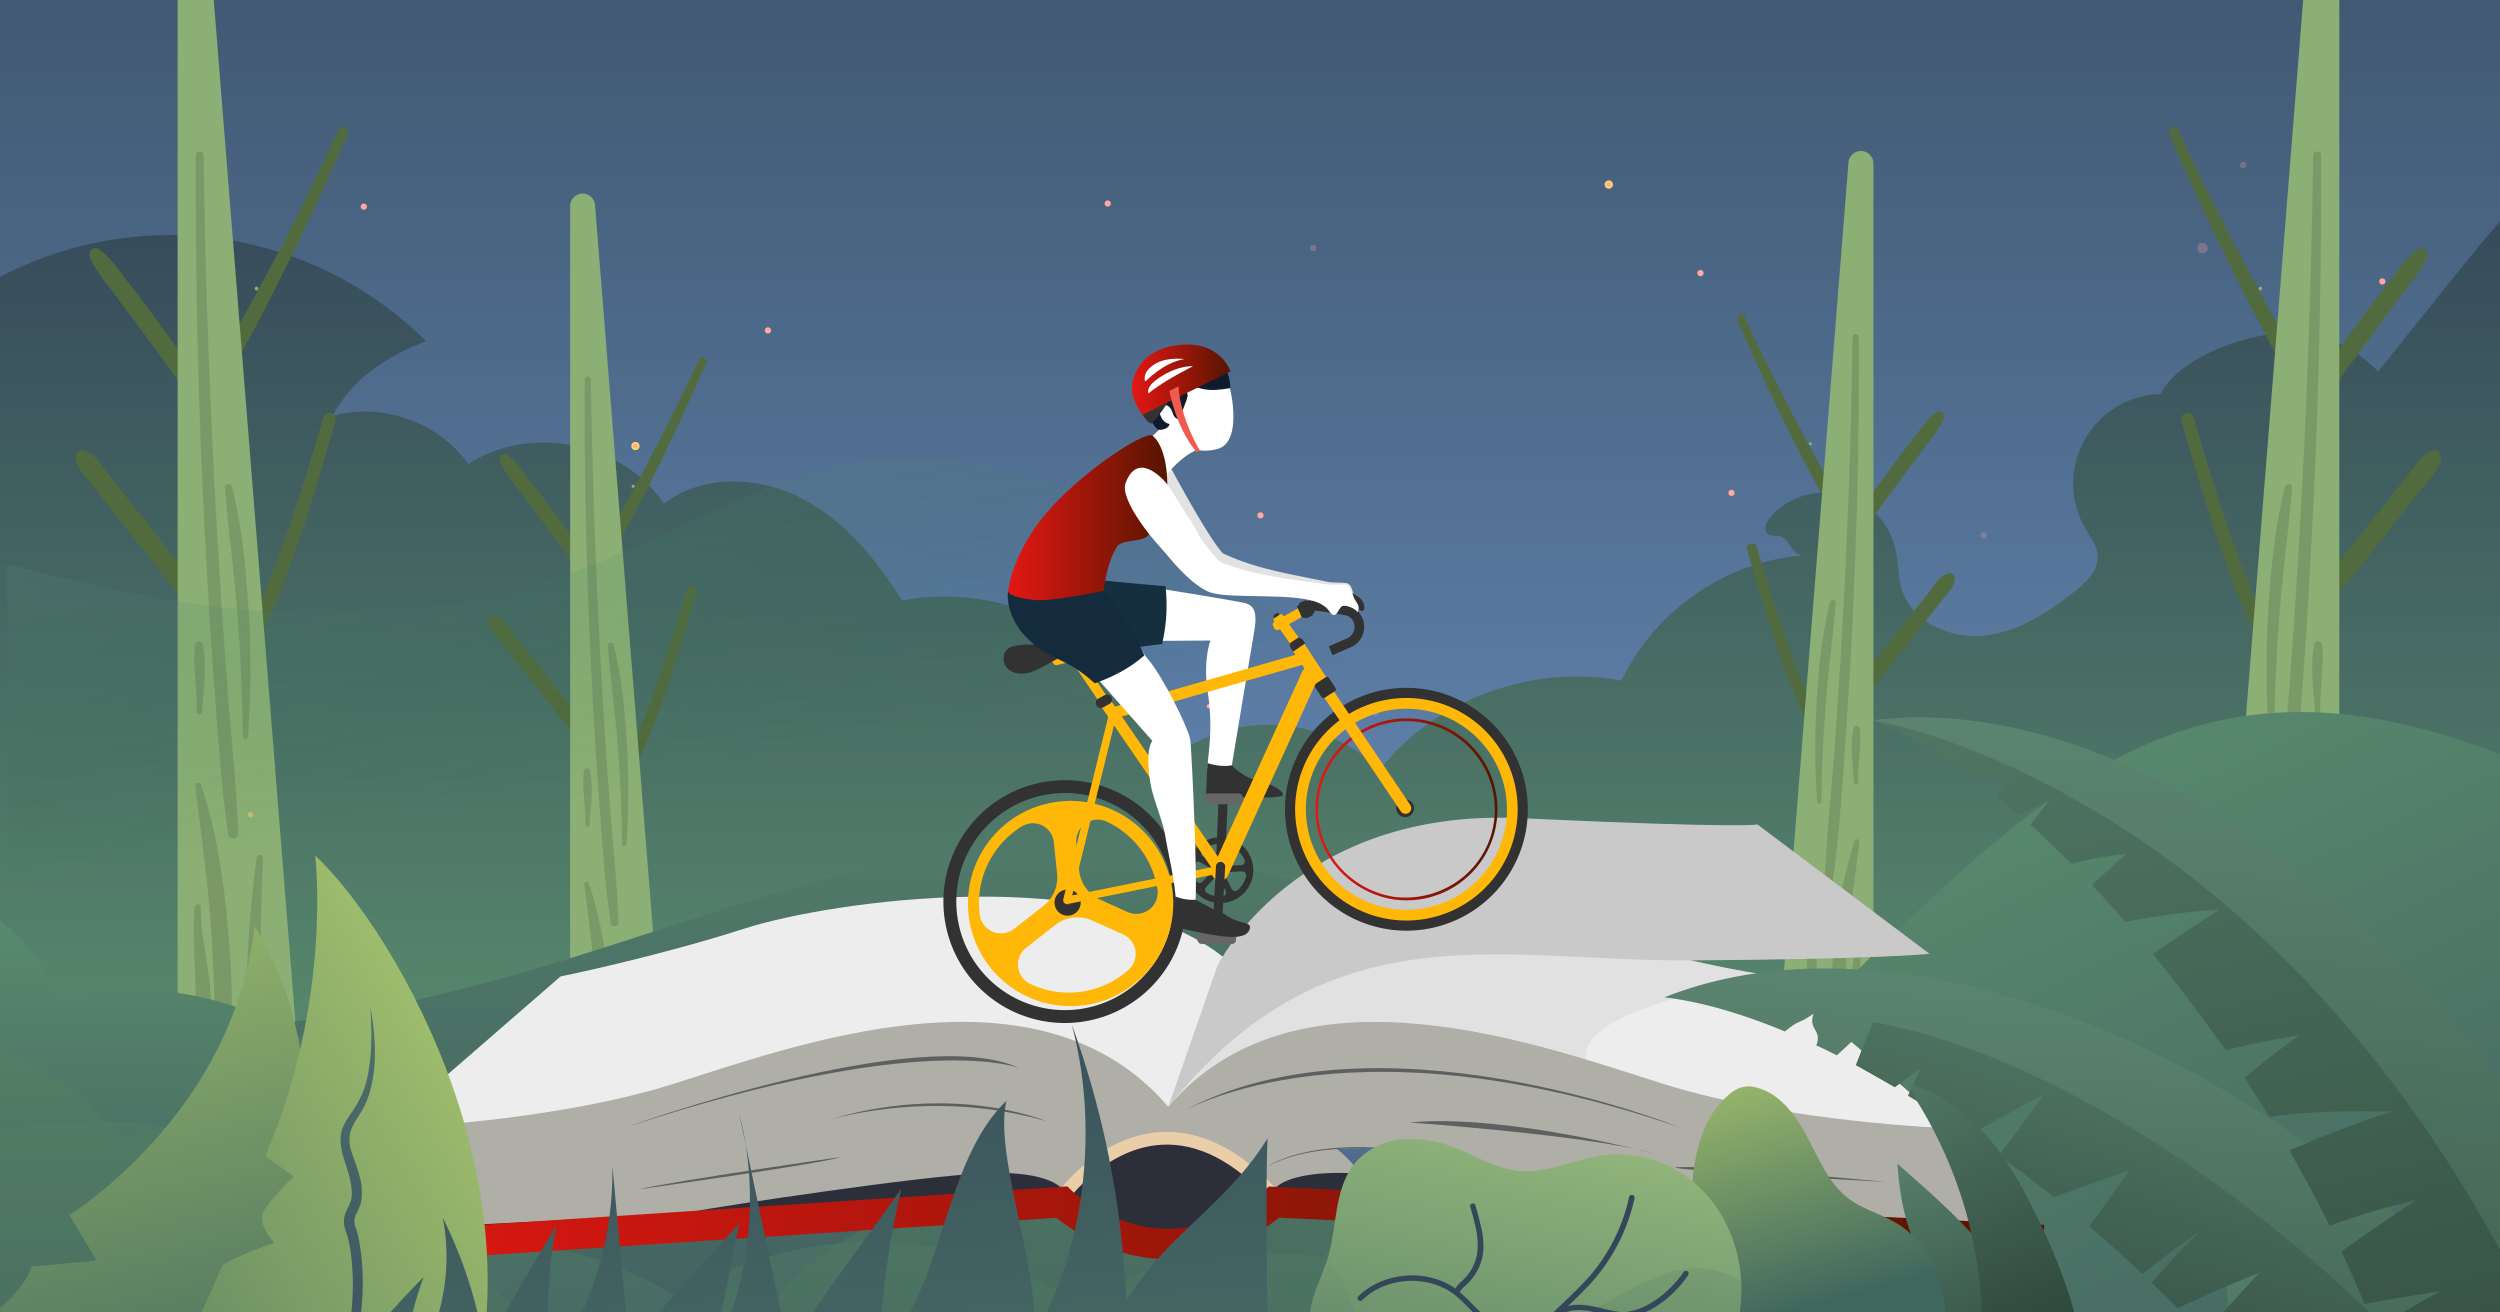 <svg id="Capa_1" data-name="Capa 1" xmlns="http://www.w3.org/2000/svg" xmlns:xlink="http://www.w3.org/1999/xlink" viewBox="0 0 1200 630"><rect x="0" y="0" width="1200" height="630" fill="#808080" stroke="none"/><defs><style>.cls-1,.cls-38{fill:none;}.cls-2{clip-path:url(#clip-path);}.cls-3{fill:url(#Degradado_sin_nombre_65);}.cls-4,.cls-5,.cls-6,.cls-8{fill:#ffa89f;}.cls-17,.cls-19,.cls-5,.cls-7{opacity:0.5;}.cls-17,.cls-19,.cls-5,.cls-6{isolation:isolate;}.cls-6{opacity:0.25;}.cls-8{stroke:#fbd56a;}.cls-38,.cls-8{stroke-miterlimit:10;}.cls-9{fill:url(#Degradado_sin_nombre_8);}.cls-10{fill:#526b3e;}.cls-11{fill:#8baf74;}.cls-12{fill:#7a9967;}.cls-13{fill:#9dc685;}.cls-14{fill:url(#Degradado_sin_nombre_8-2);}.cls-15{fill:url(#Degradado_sin_nombre_8-3);}.cls-16{fill:url(#Degradado_sin_nombre_8-4);}.cls-17{fill:url(#Degradado_sin_nombre_6);}.cls-18{fill:url(#Degradado_sin_nombre_8-5);}.cls-19{fill:#fbd56a;}.cls-20{fill:url(#Degradado_sin_nombre_9);}.cls-21{fill:url(#Degradado_sin_nombre_32);}.cls-22{fill:url(#Degradado_sin_nombre_32-2);}.cls-23{fill:#2c2e3a;}.cls-24{fill:#ededed;}.cls-25{clip-path:url(#clip-path-2);}.cls-26{fill:#8d8c8c;opacity:0.12;}.cls-27{fill:#afaea7;}.cls-28{fill:#c9c9c9;}.cls-29{fill:#5e5f5f;}.cls-30{fill:#eacda9;}.cls-31{fill:url(#Degradado_sin_nombre_56);}.cls-32{fill:url(#Degradado_sin_nombre_68);}.cls-33{fill:url(#Degradado_sin_nombre_56-2);}.cls-34{fill:#323232;}.cls-35{fill:#ffb808;}.cls-36{fill:#e2e2e2;}.cls-37{fill:#fff;}.cls-38{stroke:#602925;}.cls-39{fill:#101a2d;}.cls-40{fill:url(#Degradado_sin_nombre_56-3);}.cls-41{fill:#ef5c4f;}.cls-42{fill:#87413e;}.cls-43{fill:#666;}.cls-44{fill:#814545;}.cls-45{fill:#152f3f;}.cls-46{fill:#132b3d;}.cls-47{fill:url(#Degradado_sin_nombre_56-4);}.cls-48{fill:url(#Degradado_sin_nombre_32-3);}.cls-49{fill:url(#Degradado_sin_nombre_32-4);}.cls-50{fill:url(#Degradado_sin_nombre_32-5);}.cls-51{fill:url(#Degradado_sin_nombre_32-6);}.cls-52{fill:url(#Degradado_sin_nombre_32-7);}.cls-53{fill:url(#Degradado_sin_nombre_32-8);}.cls-54{fill:url(#Degradado_sin_nombre_46);}.cls-55{fill:url(#Degradado_sin_nombre_27);}.cls-56{fill:url(#Degradado_sin_nombre_27-2);}.cls-57{fill:#34475a;}.cls-58{fill:url(#Degradado_sin_nombre_46-2);}.cls-59{fill:url(#Degradado_sin_nombre_46-3);}.cls-60{fill:url(#Degradado_sin_nombre_47);}.cls-61{fill:url(#Degradado_sin_nombre_8-6);}</style><clipPath id="clip-path"><rect class="cls-1" y="-0.11" width="1200" height="630"/></clipPath><linearGradient id="Degradado_sin_nombre_65" x1="609.11" y1="-44.18" x2="609.11" y2="803.4" gradientTransform="matrix(1, 0, 0, -1, 0, 629.89)" gradientUnits="userSpaceOnUse"><stop offset="0" stop-color="#749ed3"/><stop offset="1" stop-color="#34475a"/></linearGradient><linearGradient id="Degradado_sin_nombre_8" x1="607.67" y1="-38" x2="607.67" y2="549.29" gradientTransform="matrix(1, 0, 0, -1, 0, 629.89)" gradientUnits="userSpaceOnUse"><stop offset="0" stop-color="#65a273"/><stop offset="1" stop-color="#34475a"/></linearGradient><linearGradient id="Degradado_sin_nombre_8-2" x1="519.09" y1="981.74" x2="546.39" y2="138.16" gradientTransform="matrix(1, 0, 0, -1, -59.45, 1015.4)" xlink:href="#Degradado_sin_nombre_8"/><linearGradient id="Degradado_sin_nombre_8-3" x1="386.7" y1="684.76" x2="386.7" y2="264.7" gradientTransform="matrix(1, 0, 0, -1, -59.45, 1015.4)" xlink:href="#Degradado_sin_nombre_8"/><linearGradient id="Degradado_sin_nombre_8-4" x1="429.41" y1="774.94" x2="429.41" y2="116.56" gradientTransform="matrix(1, 0, 0, -1, -59.45, 1015.4)" xlink:href="#Degradado_sin_nombre_8"/><linearGradient id="Degradado_sin_nombre_6" x1="312.88" y1="623.96" x2="312.88" y2="174.25" gradientTransform="matrix(1, 0, 0, -1, -59.45, 1015.4)" gradientUnits="userSpaceOnUse"><stop offset="0" stop-color="#5e8861"/><stop offset="1" stop-color="#40675e"/></linearGradient><linearGradient id="Degradado_sin_nombre_8-5" x1="600.78" y1="710.77" x2="982.8" y2="-87.82" gradientTransform="matrix(1, 0, 0, -1, -59.45, 1015.4)" xlink:href="#Degradado_sin_nombre_8"/><linearGradient id="Degradado_sin_nombre_9" x1="347.3" y1="126.47" x2="422.93" y2="568.66" gradientTransform="translate(0 -209.89)" gradientUnits="userSpaceOnUse"><stop offset="0" stop-color="#fff" stop-opacity="0.5"/><stop offset="1" stop-color="#005534" stop-opacity="0"/></linearGradient><linearGradient id="Degradado_sin_nombre_32" x1="1103.13" y1="474.25" x2="1219.75" y2="167.01" gradientTransform="matrix(1, 0, 0, -1, -59.45, 1015.4)" gradientUnits="userSpaceOnUse"><stop offset="0" stop-color="#64917b"/><stop offset="1" stop-color="#23382e"/></linearGradient><linearGradient id="Degradado_sin_nombre_32-2" x1="-142.54" y1="536.93" x2="-46.76" y2="183.69" gradientTransform="translate(769.66 1015.4) rotate(180)" xlink:href="#Degradado_sin_nombre_32"/><clipPath id="clip-path-2"><path class="cls-1" d="M936.51,541.62l-84-72.92S771.71,458,715.23,426.51,578.67,420.79,563.65,448c-57.19-46.47-164.44-15.73-206.62-2.14s-87.95,22.88-87.95,22.88l-84,72.92,3.94,7,371.78-17.32,380.88,17.32Z"/></clipPath><linearGradient id="Degradado_sin_nombre_56" x1="136.47" y1="589.12" x2="981.2" y2="589.12" gradientUnits="userSpaceOnUse"><stop offset="0" stop-color="#e41713"/><stop offset="1" stop-color="#551500"/></linearGradient><linearGradient id="Degradado_sin_nombre_68" x1="679.22" y1="551.09" x2="679.22" y2="613.05" gradientUnits="userSpaceOnUse"><stop offset="0" stop-color="#506e90"/><stop offset="1" stop-color="#34475a"/></linearGradient><linearGradient id="Degradado_sin_nombre_56-2" x1="631.39" y1="388.43" x2="718.68" y2="388.43" xlink:href="#Degradado_sin_nombre_56"/><linearGradient id="Degradado_sin_nombre_56-3" x1="543.31" y1="182.23" x2="590.63" y2="182.23" xlink:href="#Degradado_sin_nombre_56"/><linearGradient id="Degradado_sin_nombre_56-4" x1="483.93" y1="248.5" x2="560.3" y2="248.5" xlink:href="#Degradado_sin_nombre_56"/><linearGradient id="Degradado_sin_nombre_32-3" x1="-308.9" y1="765.68" x2="-264.31" y2="20.76" gradientTransform="translate(769.66 1015.4) rotate(180)" xlink:href="#Degradado_sin_nombre_32"/><linearGradient id="Degradado_sin_nombre_32-4" x1="-253.32" y1="616.21" x2="-221.65" y2="87.36" gradientTransform="translate(769.66 1015.4) rotate(180)" xlink:href="#Degradado_sin_nombre_32"/><linearGradient id="Degradado_sin_nombre_32-5" x1="-339.57" y1="603.67" x2="-243.77" y2="250.43" gradientTransform="translate(769.66 1015.4) rotate(180)" xlink:href="#Degradado_sin_nombre_32"/><linearGradient id="Degradado_sin_nombre_32-6" x1="-189.52" y1="969.25" x2="-396.08" y2="68.94" gradientTransform="translate(769.66 1015.4) rotate(180)" xlink:href="#Degradado_sin_nombre_32"/><linearGradient id="Degradado_sin_nombre_32-7" x1="959.04" y1="496.13" x2="1022.48" y2="307.16" xlink:href="#Degradado_sin_nombre_32"/><linearGradient id="Degradado_sin_nombre_32-8" x1="946.8" y1="571.3" x2="1049.88" y2="328.14" xlink:href="#Degradado_sin_nombre_32"/><linearGradient id="Degradado_sin_nombre_46" x1="885.4" y1="514.53" x2="921.08" y2="385.68" gradientTransform="matrix(1, 0, 0, -1, -59.45, 1015.4)" gradientUnits="userSpaceOnUse"><stop offset="0" stop-color="#a6c46d"/><stop offset="1" stop-color="#40675e"/></linearGradient><linearGradient id="Degradado_sin_nombre_27" x1="817.73" y1="518.84" x2="762.22" y2="235.38" gradientTransform="matrix(1, 0, 0, -1, -59.45, 1015.4)" gradientUnits="userSpaceOnUse"><stop offset="0" stop-color="#a2c580"/><stop offset="1" stop-color="#40675e"/></linearGradient><linearGradient id="Degradado_sin_nombre_27-2" x1="802.12" y1="512.58" x2="782.29" y2="278.68" xlink:href="#Degradado_sin_nombre_27"/><linearGradient id="Degradado_sin_nombre_46-2" x1="87.06" y1="630.97" x2="156.47" y2="298.26" xlink:href="#Degradado_sin_nombre_46"/><linearGradient id="Degradado_sin_nombre_46-3" x1="6667.89" y1="217.28" x2="6574.73" y2="-136" gradientTransform="matrix(-0.27, -0.96, 0.96, -0.27, 1849.51, 6973.94)" xlink:href="#Degradado_sin_nombre_46"/><linearGradient id="Degradado_sin_nombre_47" x1="255.54" y1="553.22" x2="199.35" y2="295.43" gradientTransform="matrix(1, 0, 0, -1, -59.45, 1015.4)" gradientUnits="userSpaceOnUse"><stop offset="0" stop-color="#51756e"/><stop offset="1" stop-color="#34475a"/></linearGradient><linearGradient id="Degradado_sin_nombre_8-6" x1="397.41" y1="-69.37" x2="346.67" y2="579.2" gradientTransform="matrix(1, 0, 0, -1, -59.45, 1015.4)" xlink:href="#Degradado_sin_nombre_8"/></defs><title>guia_definitiva</title><g class="cls-2"><rect class="cls-1" x="1.53" y="66.49" width="1202" height="632"/><path class="cls-3" d="M1184.53-173.51H28A49.33,49.33,0,0,0-21.3-124.18c0,.83,0,1.66.06,2.48L19,674.07l1172.4-12,48-777.2a55,55,0,0,0-51.51-58.27C1186.78-173.47,1185.66-173.51,1184.53-173.51Z"/><circle class="cls-4" cx="1129.51" cy="454.59" r="1"/><circle class="cls-5" cx="1058.71" cy="357.59" r="1.5"/><circle class="cls-6" cx="1151.81" cy="626.59" r="2.5"/><circle class="cls-4" cx="1069.81" cy="263.09" r="1.5"/><circle class="cls-6" cx="952.11" cy="256.89" r="1.5"/><circle class="cls-6" cx="1076.71" cy="79.19" r="1.5"/><circle class="cls-4" cx="987.11" cy="314.99" r="1.5"/><circle class="cls-4" cx="973.51" cy="515.59" r="1.5"/><circle class="cls-4" cx="936.91" cy="582.29" r="1"/><circle class="cls-4" cx="347.41" cy="596.09" r="1.5"/><circle class="cls-4" cx="763.31" cy="596.09" r="1.5"/><circle class="cls-4" cx="784.21" cy="518.59" r="1.5"/><circle class="cls-4" cx="1143.51" cy="135.09" r="1.5"/><circle class="cls-4" cx="831.11" cy="236.59" r="1.5"/><circle class="cls-4" cx="1186.41" cy="372.39" r="1.5"/><circle class="cls-6" cx="888.11" cy="173.39" r="1"/><circle class="cls-4" cx="816.21" cy="131.09" r="1.5"/><g class="cls-7"><circle class="cls-4" cx="1007.71" cy="629.89" r="1.5"/><circle class="cls-6" cx="839.21" cy="398.49" r="1.5"/><circle class="cls-4" cx="462.01" cy="384.09" r="1.5"/><circle class="cls-4" cx="647.21" cy="543.59" r="1.5"/></g><circle class="cls-8" cx="772.21" cy="88.59" r="1.5"/><circle class="cls-6" cx="630.31" cy="119.09" r="1.5"/><circle class="cls-6" cx="660.21" cy="342.09" r="1.5"/><circle class="cls-4" cx="605.01" cy="247.39" r="1.5"/><circle class="cls-8" cx="541.31" cy="421.19" r="1.5"/><circle class="cls-8" cx="305.01" cy="214.09" r="1.5"/><circle class="cls-4" cx="661.71" cy="444.69" r="1.5"/><circle class="cls-4" cx="174.61" cy="99.19" r="1.5"/><circle class="cls-4" cx="423.01" cy="334.49" r="1.5"/><circle class="cls-4" cx="368.61" cy="158.59" r="1.5"/><circle class="cls-4" cx="76.01" cy="326.59" r="1.5"/><circle class="cls-4" cx="722.81" cy="399.09" r="1.5"/><circle class="cls-6" cx="761.81" cy="447.19" r="2.5"/><circle class="cls-6" cx="110.21" cy="219.49" r="2.5"/><circle class="cls-6" cx="60.21" cy="453.59" r="2.5"/><circle class="cls-6" cx="283.71" cy="349.09" r="2.5"/><circle class="cls-6" cx="53.01" cy="123.09" r="2.5"/><circle class="cls-6" cx="154.41" cy="581.29" r="2.5"/><circle class="cls-6" cx="1057.21" cy="119.09" r="2.5"/><circle class="cls-4" cx="424.51" cy="506.09" r="1.5"/><circle class="cls-6" cx="512.21" cy="590.19" r="1.5"/><circle class="cls-6" cx="348.91" cy="313.49" r="1.5"/><circle class="cls-6" cx="30.91" cy="240.19" r="1.5"/><circle class="cls-6" cx="223.61" cy="418.19" r="1.5"/><circle class="cls-6" cx="61.71" cy="523.89" r="1.5"/><circle class="cls-6" cx="121.11" cy="167.69" r="1.5"/><circle class="cls-4" cx="580.21" cy="338.99" r="1"/><circle class="cls-4" cx="363.61" cy="441.69" r="1"/><circle class="cls-4" cx="905.11" cy="428.09" r="1"/><circle class="cls-6" cx="784.21" cy="340.09" r="2"/><circle class="cls-4" cx="531.71" cy="97.69" r="1.5"/><circle class="cls-6" cx="248.21" cy="257.39" r="1.5"/><circle class="cls-6" cx="296.11" cy="500.59" r="1.5"/><path class="cls-9" d="M1178.24,132.49l-36.78,45.87a58.92,58.92,0,0,0-50.58-18.17c-18.45,2.55-45.37,12.38-53.77,29A42.92,42.92,0,0,0,1001,253.75c2.4,4.11,5.59,8.09,5.91,12.85.48,7.08-5.45,12.8-11,17.2C983,294,968.58,303.4,952.27,305.09s-34.7-6.7-39.48-22.39c-1.89-6.2-1.54-12.86-3-19.19a34.77,34.77,0,0,0-60.09-15.19c-2,2.26-3.53,6.07-1.18,7.95a6.16,6.16,0,0,0,3.94.91c7.59,0,5.93,9.4,13.52,9.4-37.07,2.59-71.89,26.51-87.61,60.18-41.58-8.28-90.64,9-116,42.92-21.65-22-57.73-28.18-85.47-14.64-3.44,1.68-7.1,3.68-10.86,3-5.07-1-7.87-6.27-10.27-10.85-22.58-43.07-75-68.23-122.72-58.9-12.38-19.7-27.69-38.49-48.37-49.16s-47.65-11.59-66,2.67c-19.63-29.52-64.31-38.55-93.87-19-14.09-20.13-41.46-29.88-65.11-23.19,9.35-17.88,26-28.54,44.8-35.85a175.86,175.86,0,0,0-106-50.14A176.14,176.14,0,0,0-8.13,137.49L-12,667.89l1203.41-5.83L1227.33,80.6C1208.47,94.94,1193.16,113.88,1178.24,132.49Z"/><path class="cls-10" d="M1168.12,216.25c-5.34,1.09-8.27,6.67-11.43,10.67L1147,239.2l-20.61,26.09c-11,13.9-21.68,29.14-35.75,40.2-16.37-33.54-27.1-69.41-37.73-105.1-1.1-3.7-6.88-2.14-5.81,1.6,10.83,37.64,21.84,75.43,39.18,110.69a3.58,3.58,0,0,0,4.85,1.27c16.94-10.64,29.18-26.06,41.43-41.56l21-26.61,10.52-13.3c3.16-4,7.78-8.08,7.6-13.52a2.85,2.85,0,0,0-2.9-2.79A2.8,2.8,0,0,0,1168.12,216.25Z"/><path class="cls-10" d="M1160.82,119.56c-5.86,3.92-10,10.68-14.4,16.14-4.74,5.94-9.2,12.1-13.71,18.21q-11.43,15.48-22.32,31.32a1337,1337,0,0,1-64.86-123.12c-1.34-2.89-5.42-.37-4.22,2.46A1248.31,1248.31,0,0,0,1106.53,195c1.66,2.91,5.43,2.46,7.19,0q13-18.15,26.21-36.13c4.29-5.81,8.7-11.53,12.94-17.38s9.83-11.79,12.25-18.62C1166,120.49,1162.91,118.16,1160.82,119.56Z"/><path class="cls-11" d="M1115.39-37.16h0a7.5,7.5,0,0,0-7.45,6.88L1057.27,604.3l65.6,8.48V-29.68A7.47,7.47,0,0,0,1115.39-37.16Z"/><path class="cls-11" d="M1085,137.58a.94.94,0,0,0-.83,1,.92.92,0,0,0,.83.84.94.94,0,0,0,0-1.87Z"/><path class="cls-12" d="M1114.09,74.49c0-2.42-3.71-2.42-3.75,0q-1.77,127-11.31,253.84c-1.81,23.92-4.38,47.81-5.31,71.78-.1,2.66,4.33,3.36,4.74.64,3.12-21,4.57-42.14,6.16-63.28q2.43-32,4.19-64c2.37-42.27,4.07-84.59,4.8-126.93Q1114.24,110.5,1114.09,74.49Z"/><path class="cls-12" d="M1118.72,526.28c-1-1.78-2.74-3.24-3.88-5a47.61,47.61,0,0,1-3.5-6.29c-8.15-17.78-6-39.7-5.19-58.64,1.2-26.55,5.08-52.83,8.25-79.18.21-1.68-2.34-1.85-2.83-.38-7.38,22.41-10.91,45.88-12.89,69.34-1.72,20.23-3.64,42.1,1.37,62a62.55,62.55,0,0,0,4.76,12.87,45.18,45.18,0,0,0,3.46,5.75c1.25,1.75,2.71,4.22,4.58,5.31C1117.05,534.58,1121,530.43,1118.72,526.28Z"/><path class="cls-12" d="M1114.85,486.3a106.6,106.6,0,0,1-.48-15.68c.27-11.81,1.43-23.35.29-35.17-.18-1.81-2.9-1.89-2.88,0,.14,12.57-3.21,25-4.44,37.49a74.24,74.24,0,0,0,.27,16.79c.67,5.16,1.72,11,6.09,14.31,1.71,1.3,3.65-.53,3.83-2.2C1118.06,496.77,1115.53,491.35,1114.85,486.3Z"/><path class="cls-12" d="M1088.53,549.49a72.36,72.36,0,0,1-1.37-8.29,119.23,119.23,0,0,1-.4-16.8c.48-12.06,2-24,2.58-36.11,1.15-25.59-1.19-51.19-4.38-76.56-.24-1.9-3.15-2-3.08,0,1,26,2,52-.23,77.87-1,12-2.85,23.94-3.26,36a115.14,115.14,0,0,0,.69,18c.63,5,1,12.79,5.07,16.25,1.77,1.49,4.83,1.12,5.43-1.43C1090.29,555.3,1089.18,552.54,1088.53,549.49Z"/><path class="cls-12" d="M1096.77,233.6c-4.85,19.29-6.76,39.47-8,59.3a469.9,469.9,0,0,0,.3,60.51,1.24,1.24,0,1,0,2.48,0c.29-20,1.13-40,2.71-59.87s4.32-39.61,5.89-59.48C1100.35,232.09,1097.24,231.72,1096.77,233.6Z"/><path class="cls-12" d="M1114.63,309.61c-.19-2-3.2-2.72-3.68-.5-2.37,10.95-.38,21.44.19,32.44.08,1.63,2.58,1.65,2.54,0C1113.45,330.85,1115.65,320.33,1114.63,309.61Z"/><path class="cls-10" d="M40,216.25c5.34,1.09,8.27,6.67,11.44,10.67s6.47,8.19,9.7,12.28l20.62,26.09c11,13.9,21.68,29.14,35.74,40.2,16.38-33.54,27.11-69.41,37.73-105.1,1.11-3.7,6.89-2.14,5.81,1.6-10.83,37.64-21.84,75.43-39.17,110.69A3.57,3.57,0,0,1,117,314c-16.94-10.64-29.18-26.06-41.44-41.56l-21-26.61L44.05,232.49c-3.16-4-7.78-8.08-7.61-13.52a2.86,2.86,0,0,1,2.89-2.81A3.61,3.61,0,0,1,40,216.25Z"/><path class="cls-10" d="M47.3,119.56c5.86,3.92,10,10.68,14.41,16.14,4.73,5.94,9.2,12.1,13.71,18.21q11.43,15.48,22.31,31.32A1332.08,1332.08,0,0,0,162.58,62.11c1.34-2.89,5.43-.37,4.22,2.46A1244.78,1244.78,0,0,1,101.53,195c-1.67,2.91-5.43,2.46-7.19,0q-13-18.15-26.21-36.13c-4.25-5.81-8.66-11.53-12.9-17.39S45.4,129.71,43,122.88C42.13,120.49,45.22,118.16,47.3,119.56Z"/><path class="cls-11" d="M92.73-37.16h0a7.49,7.49,0,0,1,7.46,6.88L150.86,604.3l-65.6,8.48V-29.68A7.49,7.49,0,0,1,92.73-37.16Z"/><path class="cls-11" d="M123.13,137.58a.94.94,0,0,1,.84,1,.85.85,0,1,1-1.67-.19A.94.94,0,0,1,123.13,137.58Z"/><path class="cls-12" d="M94,74.49a1.9,1.9,0,0,1,2-1.74,1.87,1.87,0,0,1,1.73,1.74q1.77,127,11.31,253.84c1.81,23.92,4.38,47.81,5.31,71.78.11,2.66-4.33,3.36-4.73.64-3.13-21-4.58-42.14-6.17-63.28q-2.4-32-4.18-64c-2.38-42.29-4.08-84.61-4.79-127Q93.9,110.49,94,74.49Z"/><path class="cls-12" d="M89.41,526.28c1-1.78,2.73-3.24,3.87-5A44.48,44.48,0,0,0,96.79,515c8.14-17.78,6-39.7,5.19-58.64-1.2-26.55-5.08-52.83-8.26-79.18-.2-1.68,2.35-1.85,2.83-.38,7.39,22.41,10.91,45.88,12.9,69.34,1.71,20.23,3.63,42.1-1.38,62A61.38,61.38,0,0,1,103.32,521a42,42,0,0,1-3.47,5.75c-1.24,1.75-2.7,4.22-4.58,5.31C91.07,534.58,87.11,530.43,89.41,526.28Z"/><path class="cls-12" d="M93.28,486.3a105.24,105.24,0,0,0,.48-15.68c-.28-11.81-1.44-23.35-.29-35.17.18-1.81,2.9-1.89,2.88,0-.14,12.57,3.2,25,4.43,37.49a73.09,73.09,0,0,1-.25,16.79c-.68,5.16-1.73,11-6.09,14.31-1.71,1.3-3.66-.53-3.83-2.2C90.07,496.77,92.65,491.35,93.28,486.3Z"/><path class="cls-12" d="M119.62,549.49A68.23,68.23,0,0,0,121,541.2a116.3,116.3,0,0,0,.4-16.8c-.47-12.06-2-24-2.57-36.11-1.16-25.59,1.18-51.19,4.37-76.56.24-1.9,3.16-2,3.08,0-1,26-2,52,.24,77.87,1,12,2.85,23.94,3.25,36a112.75,112.75,0,0,1-.69,18c-.63,5-1,12.79-5.07,16.25-1.77,1.49-4.82,1.12-5.43-1.43C117.84,555.3,118.94,552.54,119.62,549.49Z"/><path class="cls-12" d="M111.35,233.6c4.86,19.29,6.76,39.47,8,59.3a464.56,464.56,0,0,1-.29,60.51,1.24,1.24,0,0,1-2.48,0h0c-.3-20-1.14-40-2.72-59.87s-4.31-39.61-5.89-59.48C107.78,232.09,110.88,231.72,111.35,233.6Z"/><path class="cls-12" d="M93.53,309.61c.18-2,3.2-2.72,3.68-.5,2.36,10.95.38,21.44-.19,32.44-.08,1.63-2.58,1.65-2.54,0C94.68,330.85,92.47,320.33,93.53,309.61Z"/><path class="cls-10" d="M237.43,295.6c4.27.88,6.62,5.34,9.15,8.54l7.76,9.82,16.49,20.87c8.78,11.12,17.34,23.31,28.59,32.16,13.1-26.83,21.68-55.53,30.18-84.07.88-3,5.51-1.71,4.65,1.28-8.67,30.11-17.47,60.33-31.34,88.53a2.85,2.85,0,0,1-3.88,1c-13.5-8.49-23.34-20.82-33.14-33.24l-16.82-21.28-8.4-10.64c-2.53-3.2-6.23-6.46-6.09-10.82a2.29,2.29,0,0,1,2.34-2.22A2.85,2.85,0,0,1,237.43,295.6Z"/><path class="cls-10" d="M243.27,218.26c4.69,3.14,8,8.55,11.52,12.92,3.79,4.75,7.36,9.67,11,14.56q9.13,12.39,17.85,25.05a1065.71,1065.71,0,0,0,51.89-98.48c1.07-2.3,4.34-.29,3.37,2a995.21,995.21,0,0,1-52.18,104.33c-1.33,2.32-4.34,2-5.75,0q-10.35-14.52-21-28.9c-3.43-4.65-7-9.23-10.35-13.9s-7.86-9.43-9.8-14.89a2.39,2.39,0,0,1,3.45-2.69Z"/><path class="cls-11" d="M279.61,92.91h0a6,6,0,0,1,6,5.51L326.14,606l-52.47,6.78V98.89A6,6,0,0,1,279.61,92.91Z"/><path class="cls-11" d="M303.92,232.68a.75.75,0,1,1-.75.75A.75.75,0,0,1,303.92,232.68Z"/><path class="cls-12" d="M280.65,182.22a1.5,1.5,0,0,1,3,0q1.41,101.63,9,203c1.45,19.14,3.51,38.24,4.25,57.42.08,2.12-3.46,2.69-3.79.51-2.5-16.78-3.66-33.7-4.93-50.61q-1.92-25.59-3.35-51.22c-1.89-33.82-3.25-67.66-3.84-101.53Q280.54,211,280.65,182.22Z"/><path class="cls-12" d="M277,543.59c.79-1.42,2.18-2.59,3.1-4a36.53,36.53,0,0,0,2.8-5c6.52-14.22,4.84-31.75,4.15-46.91-1-21.23-4.06-42.25-6.6-63.33-.16-1.34,1.88-1.48,2.26-.31,5.91,17.93,8.73,36.7,10.32,55.47,1.37,16.18,2.9,33.68-1.1,49.62a49.14,49.14,0,0,1-3.81,10.29,33,33,0,0,1-2.77,4.6c-1,1.4-2.16,3.38-3.66,4.25C278.28,550.23,275.11,546.91,277,543.59Z"/><path class="cls-12" d="M280,511.61a83.32,83.32,0,0,0,.39-12.54c-.22-9.45-1.15-18.68-.23-28.13.14-1.45,2.32-1.51,2.3,0-.11,10.05,2.56,20,3.55,30a58.57,58.57,0,0,1-.21,13.43c-.54,4.12-1.39,8.8-4.88,11.44-1.36,1-2.92-.42-3.06-1.76C277.47,520,279.53,515.65,280,511.61Z"/><path class="cls-12" d="M301.12,562.18a54.87,54.87,0,0,0,1.09-6.63,92.77,92.77,0,0,0,.32-13.44c-.38-9.65-1.62-19.24-2.06-28.88-.92-20.47.95-41,3.5-61.24.19-1.52,2.52-1.63,2.46,0-.77,20.75-1.58,41.56.19,62.29.83,9.6,2.28,19.14,2.61,28.8a89.44,89.44,0,0,1-.56,14.36c-.5,4-.76,10.23-4.05,13-1.42,1.19-3.86.89-4.34-1.15C299.69,566.8,300.53,564.59,301.12,562.18Z"/><path class="cls-12" d="M294.53,309.49c3.88,15.43,5.41,31.58,6.37,47.44a372.23,372.23,0,0,1-.24,48.4,1,1,0,0,1-2,0c-.24-16-.91-32-2.17-47.89s-3.46-31.69-4.71-47.58C291.64,308.28,294.12,308,294.53,309.49Z"/><path class="cls-12" d="M280.22,370.28c.15-1.56,2.56-2.18,2.94-.4,1.89,8.76.31,17.15-.15,25.95a1,1,0,0,1-2,0C281.16,387.27,279.4,378.86,280.22,370.28Z"/><path class="cls-10" d="M935.45,275.21c-4.27.87-6.62,5.33-9.15,8.54l-7.77,9.82Q910.28,304,902,314.44c-8.78,11.11-17.34,23.31-28.59,32.15-13.1-26.82-21.68-55.52-30.18-84.06-.88-3-5.51-1.72-4.65,1.28,8.67,30.1,17.47,60.33,31.34,88.53a2.86,2.86,0,0,0,3.88,1c13.55-8.52,23.34-20.85,33.14-33.25l16.82-21.28,8.4-10.64c2.53-3.2,6.23-6.46,6.09-10.81a2.28,2.28,0,0,0-2.33-2.22A3,3,0,0,0,935.45,275.21Z"/><path class="cls-10" d="M929.61,197.87c-4.69,3.14-8,8.54-11.52,12.91-3.79,4.75-7.36,9.68-11,14.56Q898,237.73,889.24,250.4a1075.46,1075.46,0,0,1-51.87-98.48c-1.07-2.31-4.34-.3-3.37,2a998.14,998.14,0,0,0,52.18,104.33c1.33,2.33,4.34,2,5.75,0q10.38-14.52,21-28.9c3.43-4.65,7-9.22,10.35-13.9s7.87-9.43,9.8-14.89a2.36,2.36,0,0,0-1.64-2.92A2.4,2.4,0,0,0,929.61,197.87Z"/><path class="cls-11" d="M893.27,72.49h0a6,6,0,0,0-6,5.5L846.78,585.6l52.47,6.78V78.49A6,6,0,0,0,893.27,72.49Z"/><path class="cls-11" d="M869,212.28a.75.75,0,0,0,0,1.5h0a.75.75,0,0,0,0-1.5Z"/><path class="cls-12" d="M892.23,161.83a1.5,1.5,0,1,0-3,0q-1.43,101.61-9.05,203c-1.45,19.13-3.51,38.24-4.25,57.41-.08,2.13,3.46,2.69,3.79.52,2.5-16.79,3.66-33.71,4.93-50.62S887,338,888,320.92c1.9-33.81,3.25-67.66,3.84-101.52Q892.35,190.65,892.23,161.83Z"/><path class="cls-12" d="M895.93,523.19c-.79-1.42-2.18-2.59-3.1-4a37.62,37.62,0,0,1-2.8-5c-6.52-14.22-4.84-31.75-4.15-46.9,1-21.24,4.06-42.26,6.6-63.34.16-1.34-1.87-1.47-2.26-.3-5.91,17.93-8.73,36.7-10.32,55.46-1.37,16.18-2.9,33.68,1.1,49.62A50.28,50.28,0,0,0,884.81,519a35.19,35.19,0,0,0,2.77,4.61c1,1.39,2.16,3.37,3.66,4.24C894.6,529.84,897.77,526.49,895.93,523.19Z"/><path class="cls-12" d="M892.84,491.22a86,86,0,0,1-.39-12.54c.22-9.45,1.15-18.68.23-28.14-.14-1.44-2.32-1.51-2.3,0,.12,10.06-2.56,20-3.55,30a59.14,59.14,0,0,0,.22,13.43c.54,4.13,1.38,8.8,4.87,11.45,1.37,1,2.92-.42,3.06-1.76C895.41,499.59,893.34,495.25,892.84,491.22Z"/><path class="cls-12" d="M871.76,541.78a59.11,59.11,0,0,1-1.09-6.63,95.7,95.7,0,0,1-.32-13.44c.38-9.64,1.62-19.23,2.06-28.88.92-20.46-1-40.95-3.5-61.24-.19-1.52-2.52-1.62-2.46,0,.77,20.76,1.58,41.56-.19,62.29-.83,9.61-2.28,19.15-2.61,28.8a91.81,91.81,0,0,0,.56,14.36c.5,4,.76,10.23,4,13,1.42,1.19,3.86.9,4.34-1.15C873.19,546.41,872.31,544.2,871.76,541.78Z"/><path class="cls-12" d="M878.38,289.09c-3.85,15.4-5.41,31.57-6.37,47.4a375.81,375.81,0,0,0,.24,48.4,1,1,0,0,0,2,0c.24-15.95.91-32,2.17-47.88s3.46-31.69,4.71-47.58C881.24,287.88,878.76,287.58,878.38,289.09Z"/><path class="cls-12" d="M892.66,349.88c-.15-1.56-2.56-2.17-2.94-.39-1.89,8.75-.31,17.14.15,25.95.07,1.3,2.06,1.31,2,0C891.72,366.87,893.53,358.49,892.66,349.88Z"/><path class="cls-13" d="M13.32,589.25,19,674.06,1191.38,665l5.84-71.8C753.11,483.08,189,560.42,13.32,589.25Z"/><path class="cls-14" d="M1204.45,528.76c-528.26-28.85-509.57-118.45-694.26-121.9-206.84-4.07-338.09,183.06-753.59,25.8a276.72,276.72,0,0,0-6.91,40c-16.26,156,41.65,228.57,107.48,296.84S-3,901.8,12.6,1040.77c1.22,11.38,2.64,22.35,4.07,32.92l55.67,62.8L726.17,1036.1Z"/><path class="cls-15" d="M747.73,675.49a99.38,99.38,0,0,0-95.91,18.89,69.31,69.31,0,0,0-24-12.39,65.87,65.87,0,0,0-30.07-1.22,121.45,121.45,0,0,1-71.11-6.91,98,98,0,0,0-11.58-4.06l-2.24-.61a128.75,128.75,0,0,1-54.65-29.87,92.45,92.45,0,0,0-71.93-23.16c-27.43,3.05-55.47.81-81.07-9.55a103.09,103.09,0,0,0-10.36-3.45l-4.67-1.22a65.66,65.66,0,0,0-84.61-38.18c-1.12.43-2.23.89-3.33,1.37A150.91,150.91,0,0,0,28.47,479.39a98.91,98.91,0,0,0-129.9-51.91h0a98.93,98.93,0,0,0-51.9,129.89A99,99,0,0,0-89,613.69l2.85.61A150.71,150.71,0,0,0,175.37,727.49a98,98,0,0,0,155.23,45.9,91.66,91.66,0,0,0,41.24,24.18,90.39,90.39,0,0,0,31.9,3,95,95,0,0,0,172.3,1,66.08,66.08,0,0,0,50.39,8.13,99.16,99.16,0,0,0,187.1-17.41A100.57,100.57,0,0,0,747.73,675.49Z"/><path class="cls-16" d="M788,516.74a177.8,177.8,0,0,0-152.59,86.55,214.72,214.72,0,0,0-25.6-1.62,206.89,206.89,0,0,0-94.23,22.55,181.71,181.71,0,0,0-191-1.83,180.43,180.43,0,0,0-95.5-27A173.78,173.78,0,0,0,198.15,598,220.94,220.94,0,0,0,47,538.49a224.67,224.67,0,0,0-48.56,5.28,177.25,177.25,0,0,0-223.86-21.14c9.14,99.56,56.28,156.45,108.7,210.7C-54.64,797.74,14.65,858.49,35.37,982c3.86.2,7.72.41,11.58.41A220.63,220.63,0,0,0,166,947.88a182.83,182.83,0,0,0,157.87-15.39,181,181,0,0,0,94.64,26.57,174.89,174.89,0,0,0,41.65-4.88c79.72,82.52,211.25,84.78,293.76,5a207.57,207.57,0,0,0,54.29-88.55,177.56,177.56,0,0,0-20.32-353.94Z"/><path class="cls-17" d="M618.2,555.49a124.61,124.61,0,0,0-88,36.16,125.35,125.35,0,0,0-156.67,31.09,44.06,44.06,0,0,0-19.91-4.68,45.16,45.16,0,0,0-42.06,28.25,98.81,98.81,0,0,0-45.71-11.18,87.83,87.83,0,0,0-10.37.61,119.43,119.43,0,0,0-69.28-38.6A101.92,101.92,0,0,0,57.83,547a119,119,0,0,0-166.51-24.41,121.32,121.32,0,0,0-10.25,8.56,100.72,100.72,0,0,0-117.85,3.66c18.08,27.43,39.62,51.2,62,74.57,36.78,38,76,74.77,106.06,123.94A118.81,118.81,0,0,0,27,718a103.36,103.36,0,0,0,21.55,14.63,119.19,119.19,0,0,0,117.64,101,121.28,121.28,0,0,0,51.36-11.6,99.76,99.76,0,0,0,143.85-59.13,125.1,125.1,0,0,0,197.29,28A125.28,125.28,0,1,0,618.2,555.49Z"/><path class="cls-18" d="M815.06,543.39a201,201,0,0,0-68.14,13,179.15,179.15,0,0,1,54.11,1q-15,14.94-31.13,30.48a113.38,113.38,0,0,0-35.8-19.51,62.37,62.37,0,0,1,24,30.89c-4.28,4.06-8.55,8.12-13,12.19a183.26,183.26,0,0,0-28.28-12.19c5.7,7.51,11,15.44,16.07,23.36-7.52,6.91-15.46,14-23.39,21.13A141.74,141.74,0,0,0,656,661.83a67.07,67.07,0,0,1,33-.21c-7.32,6.3-14.64,12.4-22.17,18.9a127.53,127.53,0,0,0-38.25,1.64,26.42,26.42,0,0,1,19.12,14.23c-2.44,2-4.88,3.86-7.33,5.89a100.34,100.34,0,0,0-63.06-5.69c11.6-2.44,24.82.41,32.55,9.35a24.36,24.36,0,0,1,5.29,16l-12.82,9.75L584.79,713a83.89,83.89,0,0,0,3.46,29.25c-1.22,1-2.44,1.83-3.66,2.85-10-3.66-20.14-7.11-30.11-10.77,6.31,6.3,12.82,12.6,19.12,18.69-.61.41-1,.82-1.63,1.22a144.59,144.59,0,0,0-58.38,13.62,76.39,76.39,0,0,1,38.86.4c-10,6.91-20.14,14-30.52,20.93a357.4,357.4,0,0,0-36-8.13,127.34,127.34,0,0,0,20.34,18.69c-.2.21-.61.41-.82.61L450.73,804l34.18,9.75c-1.22.82-2.24,1.43-3.46,2.24A258.49,258.49,0,0,0,377.3,854.49a183.7,183.7,0,0,1,42.31-.81A2186.58,2186.58,0,0,1,217.2,957.49l989.25,189.57V364.59C1036,295.72,967,390.8,815.06,543.39Z"/><rect class="cls-1" x="2.72" y="254.78" width="1203.81" height="662.86"/><rect class="cls-1" x="2.65" y="68.2" width="1200.51" height="630.76"/><circle class="cls-19" cx="120.25" cy="391.02" r="1.33"/><path class="cls-20" d="M3.47,270.57c296.11,81.68,316.44-71.53,465.84-48,152.12,29,116.81,131.29,403.9,136.72v179.2H3.47Z"/><path class="cls-21" d="M1113.37,714V650.49c-.09-.29-.18-.58-.25-.88-3.89-20.69-4.64-39.88-12.16-59.57-11.29-29.47-37.37-47-56.81-51.54a161,161,0,0,1,23.07,62.2c1.89,13.3,2.26,26.71,2.51,40,.5,22.82.88,45.64-1,68.47C1083,710.57,1097.84,712.07,1113.37,714Z"/><path class="cls-22" d="M926,617.77c-5.83,5.39-11.66,10.55-17.2,15.93-3.38-1.56-6.52-3.36-9.88-4.69,2.92-8.08-4-7-1.35-15.26-8.08,5.61-6.07,2.23-13.7,8.52-21.11-8.76-40.65-14.37-57.86-16.39C825.9,605.87,863.39,599.81,926,617.77Z"/><path class="cls-23" d="M136.94,597.91l423.85-66.65,413.62,60.41L608,577.69s-14.35,24.64-47.19,20.54-51.21-24.8-51.21-24.8Z"/><path class="cls-24" d="M936.51,541.62l-84-72.92S771.71,458,715.23,426.51,603,432.89,588,460.06c-57.2-46.47-188.81-27.83-231-14.24s-87.95,22.88-87.95,22.88l-84,72.92,3.94,7,371.78-17.32,380.88,17.32Z"/><g class="cls-25"><path class="cls-26" d="M560.79,531.26s31.46-89,99.74-91.88,192,29.32,192,29.32S731.14,486,768.23,518.83Z"/></g><path class="cls-27" d="M971.9,579.16h-2.5L963,568.79h-3.22l-11.44-16.08h-3.58l-8.22-11.09s-79-2.86-137.27-21.09S623.35,458,560.79,531.26c-62.56-73.29-180.17-29-238.44-10.73s-137.28,21.09-137.28,21.09l-8.22,11.09h-3.57l-11.44,16.08h-3.22l-6.43,10.37h-2.51l-8.93,12.51s178.74-7.51,191.25-10,111.18-17.51,141.92-18.59S510,570.93,510,570.93l50.56-25,51,25s5.36-8.93,36.1-7.86,129.41,16.09,141.92,18.59,191.26,10,191.26,10Z"/><path class="cls-28" d="M584.39,463.48s37.53-75.76,145.5-70.75,113.68,3,113.68,3l82.58,62.09S903.2,460.4,811.72,461,638,435.09,560.79,531.26Z"/><path class="cls-29" d="M806,541.09s-148.56-60.24-242.66-5.19C563.37,535.9,641.59,484.43,806,541.09Z"/><path class="cls-29" d="M793.88,553.78s-70.79-19.31-117.26-15C676.62,538.76,766,545.2,793.88,553.78Z"/><path class="cls-29" d="M905.41,567.36s-81.5-7.86-99.38-7.15S905.41,567.36,905.41,567.36Z"/><path class="cls-29" d="M713.08,560.17s-69.35-20.07-105.1,0C608,560.17,636.58,538.67,713.08,560.17Z"/><path class="cls-29" d="M300.54,541.09s140.85-50.86,188.76-28.38C489.3,512.71,443.42,493.89,300.54,541.09Z"/><path class="cls-29" d="M502.17,538.14s-45.33-19.21-106.32,0C395.85,538.14,445.68,521.79,502.17,538.14Z"/><path class="cls-29" d="M403.5,555.39s-78.65,11.24-97.24,15.54C306.26,570.93,395.63,558.43,403.5,555.39Z"/><path class="cls-23" d="M509.58,573.43s18.75-26.49,51-27.47,51,31.87,51,31.87Z"/><path class="cls-30" d="M609.3,576c-17-18.61-34.43-27.54-51.83-26.52-26.53,1.55-44.4,26-44.57,26.24l-5-3.55c.79-1.11,19.68-27,49.13-28.78,19.36-1.15,38.44,8.44,56.75,28.49Z"/><path class="cls-31" d="M137.43,608.78l-1-14.62L512.3,569.47l2.32,2.21c1.75,1.64,43.8,40.08,92.24-.31l2.2-1.84L981.2,587.91l-.72,14.64L614,584.45C584.3,608,556.44,606.51,538.1,601a93.38,93.38,0,0,1-31-16.47Z"/><path class="cls-32" d="M684.7,553.66c-19-4-42.94-2.12-42.94-2.12s27.08,19.18,25.77,61.51l20.66-28.9,28.49,20.76S707.73,562.77,684.7,553.66Z"/><path class="cls-33" d="M668.35,430.34c-17.44-3.08-31.63-16.39-35-34A42.44,42.44,0,1,1,715,403c-6.94,19.12-26.69,30.25-46.6,27.38a.62.62,0,0,0-.2,1.23,43.67,43.67,0,1,0-36.74-41.68c.65,20.89,16.41,38.09,36.74,41.68A.62.62,0,0,0,668.35,430.34Z"/><path class="cls-34" d="M684.31,330.9a58.28,58.28,0,1,0,48.31,66.78A58.28,58.28,0,0,0,684.31,330.9ZM666.73,440.44a52.66,52.66,0,1,1,60.34-43.65A52.65,52.65,0,0,1,666.73,440.44Z"/><path class="cls-35" d="M683.54,335.71a53.41,53.41,0,1,0,44.27,61.2A53.42,53.42,0,0,0,683.54,335.71ZM667.43,436.09a48.25,48.25,0,1,1,55.29-40A48.24,48.24,0,0,1,667.43,436.09Z"/><path class="cls-36" d="M561.6,223.88c4.83,8.88,18.59,34.23,25.36,41.7,16.36,7.66,32.12,9.89,49.9,13.62,3,.62,6.24.33,9.31.69s3.06,5.23,4.26,7.42,2.28,3.82.91,6.13c-.92-1.88-5.47-4.91-7.11-4s1.45,3-.37,2.92c-.74,0-2.16,2.14-4.27.34a29.15,29.15,0,0,0-5.67-4.23c-10.19-6.36-39-2.13-49.2-6s-28-27.14-32.69-38.31C557.56,242.7,556,225.22,561.6,223.88Z"/><path class="cls-37" d="M555.13,288.3l2.89-5.54s34.24,5.46,39.48,6.7,5.92,5.88,4.47,14-10.91,65.22-10.91,65.22l-11.6.23c1.52-14.91,2.42-22.11.11-38.07-2.07-14.23,1.44-23.39,1.44-23.39l-27.39.19Z"/><path class="cls-34" d="M591.29,367.36c-5.71,1.09-11.72-1.08-11.72-1.08l-.7,15.26s7,.68,16.51,1.09,19.89.32,20.42-1c.46-1.14-2.88-4.84-13.53-7.36C596.3,372.83,591.29,367.36,591.29,367.36Z"/><path class="cls-38" d="M604,370.43a7.89,7.89,0,0,0-1.66,3.92"/><path class="cls-37" d="M559.25,203.15A69,69,0,0,1,548,213.47l11.82,14.69s7.85-10.79,17.66-13.21Z"/><path class="cls-37" d="M584.41,215.5c-15.24,4.17-27.57-8.26-29.5-19.69-.68-4.09.87-8.93,3-12.38,2.48-4.05,9.11-5.7,13.62-5.54,2.7.1,10.55-3.21,12.85-1.88,2.1,1.2,3.1,3.64,4.51,5.64S597.29,212,584.41,215.5Z"/><path class="cls-39" d="M571.26,184.75c5.17,1.85,8.15,3.53,19.22,1.55.34-4.22-2.79-22.23-23.35-16.81-3.65,1-7.59,2.35-9.25,7.21-9.25,3.27-10,9.75-8.63,15.81,1.86,8.54,4.94,12.17,6,13.23,1.43,1.41,6,0,6.11-2.24,0,0-3.23-.34-4.49-4.47-.8-2.67,1.69-6,4.14-3.9,2.65,2.26,1.22,5.32,4.86,6.17.08-.46,4.37-9.86,4.21-11.69C569.88,187.15,562.48,181.6,571.26,184.75Z"/><path class="cls-34" d="M549.73,193.75c-.44.05-1.26,5.35-1.26,5.35s2.06,3.57,4.17,4.25a61.69,61.69,0,0,0,7.87-10.21Z"/><path class="cls-40" d="M548.47,199.1l42.16-20.86s-4.53-14-23-12.81-23.74,13.18-24.26,20S548.47,199.1,548.47,199.1Z"/><path class="cls-41" d="M561.34,187.63s2.67,16.79,13,29.43l1.69-.63s-9.34-15-10.38-31Z"/><path class="cls-37" d="M551.32,188.8c7.32-6.15,21.35-13,21.35-13s-6.6-.72-15.79,5.21C549.29,185.94,551.32,188.8,551.32,188.8Z"/><path class="cls-37" d="M549.65,183.13c.68-.3,8.37-8.94,18.81-10.78,0,0-7.69-1.1-13.42,2C547.74,178.33,549.65,183.13,549.65,183.13Z"/><rect class="cls-35" x="626.41" y="308.22" width="6.48" height="24.16" transform="translate(1331.96 243.97) rotate(146.83)"/><path class="cls-34" d="M572.14,409.64a15.81,15.81,0,1,0,21.65-5.58A15.83,15.83,0,0,0,572.14,409.64Zm14.27-2.14-1.72,5.31a1.87,1.87,0,0,1-2.73,1l-4.38-2.61a1.87,1.87,0,0,1-.31-3,12.8,12.8,0,0,1,7.19-3.18A1.87,1.87,0,0,1,586.41,407.5Zm-10.28,6.35,4.32,2.57a1.87,1.87,0,0,1,.4,2.89l-3.67,3.9a1.87,1.87,0,0,1-3.07-.52,12.69,12.69,0,0,1-.77-7.61A1.87,1.87,0,0,1,576.13,413.85Zm3.18,14.74h0a1.84,1.84,0,0,1-.38-2.84l3.7-3.92a1.87,1.87,0,0,1,3,.44l2.67,5.35a1.87,1.87,0,0,1-1.53,2.7A12.54,12.54,0,0,1,579.31,428.59Zm11.88-1.93-2.72-5.42a1.87,1.87,0,0,1,1.59-2.7l6.14-.28a1.86,1.86,0,0,1,1.91,2.28,12.9,12.9,0,0,1-1.43,3.58,12.43,12.43,0,0,1-2.59,3.1A1.86,1.86,0,0,1,591.19,426.66Zm4.58-11.38-6.17.28a1.87,1.87,0,0,1-1.86-2.44l1.72-5.34a1.86,1.86,0,0,1,2.7-1l0,0a12.68,12.68,0,0,1,5.22,6A1.87,1.87,0,0,1,595.77,415.28Z"/><path class="cls-42" d="M587.71,413.46a4.5,4.5,0,1,0,1.62,6.16A4.5,4.5,0,0,0,587.71,413.46Z"/><path class="cls-34" d="M589.27,384.62l-1.09,27a2.2,2.2,0,0,1-2.29,2.11h0a2.19,2.19,0,0,1-2.11-2.28l1.09-27a2.2,2.2,0,0,1,2.29-2.11h0A2.2,2.2,0,0,1,589.27,384.62Z"/><rect class="cls-43" x="577.97" y="380.86" width="18.56" height="5.21" rx="1.95" ry="1.95" transform="translate(1173.85 767.93) rotate(-179.9)"/><path class="cls-34" d="M613.07,294.31h.86a1,1,0,0,1,1,1v3.43a0,0,0,0,1,0,0h-3a0,0,0,0,1,0,0v-3.43A1,1,0,0,1,613.07,294.31Z" transform="translate(-61.17 392.13) rotate(-33.86)"/><path class="cls-34" d="M495.06,376.74a58.28,58.28,0,1,0,72.09,40A58.28,58.28,0,0,0,495.06,376.74Zm30.42,106.1a52.1,52.1,0,1,1,35.73-64.44A52.1,52.1,0,0,1,525.48,482.84Z"/><path class="cls-35" d="M513.16,384.45a49.25,49.25,0,1,0,1.42,0l0-.17Zm-22.64,12.21.13-.08a10.1,10.1,0,0,1,15.19,7.71l1.56,15.16a17.29,17.29,0,0,1-6.56,15.4l-14.09,11a10.22,10.22,0,0,1-16.42-6.59A43.06,43.06,0,0,1,490.52,396.66Zm2,58.29,14-10.95a17.3,17.3,0,0,1,17.75-2.14l14.83,6.67a10.24,10.24,0,0,1,2.57,17,43.16,43.16,0,0,1-47.3,6.7A10.23,10.23,0,0,1,492.52,455Zm57.21-44a42.76,42.76,0,0,1,5.82,15.83,10.24,10.24,0,0,1-14.28,11l-13.15-5.92a17.32,17.32,0,0,1-10.12-14l-1.35-13.16a10.23,10.23,0,0,1,14.41-10.36A42.87,42.87,0,0,1,549.73,410.92Z"/><path class="cls-34" d="M518.49,431.5a6.28,6.28,0,1,1-7.76-4.3A6.28,6.28,0,0,1,518.49,431.5Z"/><path class="cls-35" d="M624.82,308.13,620.68,311l-6.32-9-.39.22a1.66,1.66,0,0,1-2.28-.66l-.56-1a1.67,1.67,0,0,1,.63-2.22l-.36-.52a.74.74,0,0,1,.19-1l2.93-2a.74.74,0,0,1,1,.2l.61.86,10.47-5.91,2.14,4-10,5.64Z"/><path class="cls-42" d="M672.16,387.44a1.14,1.14,0,0,1-.78,1.41,1.14,1.14,0,0,1-.63-2.19A1.15,1.15,0,0,1,672.16,387.44Z"/><path class="cls-34" d="M619.72,308.34l3-2a1.55,1.55,0,0,1,2.15.4h0a.44.44,0,0,1,.34.19l1.08,1.58a.39.39,0,0,1-.1.54L621,312.57a.39.39,0,0,1-.54-.11l-1.08-1.58a.45.45,0,0,1,0-.39h0A1.55,1.55,0,0,1,619.72,308.34Z"/><rect class="cls-34" x="624.74" y="288.38" width="4.25" height="8.07" rx="0.67" ry="0.67" transform="translate(-64.65 275.69) rotate(-23.62)"/><path class="cls-34" d="M630.9,294.08l-1.07.84a.51.51,0,0,1-.78-.2l-2.39-5.47a.52.52,0,0,1,.38-.71l1.35-.21a.49.49,0,0,1,.54.29l2.12,4.86A.48.48,0,0,1,630.9,294.08Z"/><path class="cls-34" d="M625.35,296.51l1.34-.22a.51.51,0,0,0,.38-.7l-2.39-5.48a.51.51,0,0,0-.78-.19l-1.07.84a.5.5,0,0,0-.15.6l2.12,4.85A.5.5,0,0,0,625.35,296.51Z"/><path class="cls-42" d="M513.51,432.93a1.14,1.14,0,1,1-1.41-.78A1.13,1.13,0,0,1,513.51,432.93Z"/><path class="cls-44" d="M649.88,292.67c-.12,0-.42,0,0,0Z"/><path class="cls-44" d="M649.88,292.67c-.12,0-.42,0,0,0Z"/><rect class="cls-35" x="539.68" y="300.85" width="4.58" height="106.32" transform="translate(-105.28 365.16) rotate(-34.14)"/><path class="cls-35" d="M514.1,317.51l-6.55,1.73a1.71,1.71,0,0,1-1.85-.71l-1.81-2.71a1.71,1.71,0,0,1,.87-2.56l9-3.1A1.7,1.7,0,0,1,516,312l-.63,4.09A1.71,1.71,0,0,1,514.1,317.51Z"/><path class="cls-34" d="M516.53,303.5c-18.25,8.32-21.46,4.67-29.7,6.54-6.74,1.53-4.92,7.83-4.73,8.55h0c.22.81,2.89,6.19,11.43,4.41,7.4-1.53,26.61-16,33.29-15.1,1.35.18,2-1,1.59-2.36S522.67,300.7,516.53,303.5Z"/><path class="cls-34" d="M678.61,386.86a4.26,4.26,0,1,1-5.2-3A4.26,4.26,0,0,1,678.61,386.86Z"/><path class="cls-42" d="M675.68,387.63a1.23,1.23,0,1,1-1.5-.87A1.23,1.23,0,0,1,675.68,387.63Z"/><path class="cls-35" d="M675.36,390.53a2.74,2.74,0,0,1-3-1.11l-40.53-60.23a2.75,2.75,0,0,1,4.56-3.06l40.53,60.23a2.75,2.75,0,0,1-.75,3.81A3,3,0,0,1,675.36,390.53Z"/><rect class="cls-34" x="632.1" y="325.93" width="8.01" height="8.01" rx="1.11" ry="1.11" transform="translate(1349.07 258.14) rotate(146.83)"/><path class="cls-35" d="M625,319.14l-88.75,25.44a2.75,2.75,0,0,1-1.51-5.28l88.74-25.44a2.75,2.75,0,1,1,1.52,5.28Z"/><path class="cls-35" d="M586.81,422.54a4.13,4.13,0,0,1-4.89-5.67L625,322.59a4.12,4.12,0,1,1,7.49,3.42l-43.09,94.28A4.12,4.12,0,0,1,586.81,422.54Z"/><path class="cls-35" d="M586.2,420a2.76,2.76,0,0,1-3-1.09l-55-80.27a2.75,2.75,0,0,1,4.53-3.11L587.7,415.8a2.73,2.73,0,0,1-.71,3.81A2.61,2.61,0,0,1,586.2,420Z"/><path class="cls-35" d="M586,419.11l-.15,0-73.34,14.8a1.79,1.79,0,0,1-1.68-.53,1.83,1.83,0,0,1-.46-1.7l22-89.28a1.83,1.83,0,1,1,3.55.87l-21.26,86.48,70.51-14.23a1.83,1.83,0,0,1,.87,3.56Z"/><path class="cls-34" d="M588.07,416l-1.81,33.49a2.2,2.2,0,0,1-2.29,2.11h0a2.2,2.2,0,0,1-2.11-2.29l1.81-33.48a2.19,2.19,0,0,1,2.28-2.11h0A2.19,2.19,0,0,1,588.07,416Z"/><rect class="cls-43" x="574.77" y="447.84" width="18.56" height="5.21" rx="1.95" ry="1.95" transform="translate(0.76 -0.98) rotate(0.1)"/><path class="cls-34" d="M532.5,337.91l-3,1.64a2.39,2.39,0,0,1-3.24-1h0a2.39,2.39,0,0,1,1-3.24l3-1.63a2.37,2.37,0,0,1,3.23,1h0A2.38,2.38,0,0,1,532.5,337.91Z"/><path class="cls-34" d="M639.62,314.45l-1.82-4.2,8.75-3.79a6,6,0,0,0,3.62-5.82,5.46,5.46,0,0,0-3.75-5.15c-1.81-.51-15.72-2.79-18-2.51l-1.11.45-1.73-4.24,1.26-.51c.67-.27,1.79-.72,11.25.7,3.94.6,9,1.49,9.86,1.79a10,10,0,0,1,6.82,9.3,10.56,10.56,0,0,1-6.37,10.19Z"/><path class="cls-34" d="M653.94,293.16a1.34,1.34,0,0,1-.4.06,1.37,1.37,0,0,1-1.35-1.4c0-2.78-3.67-4.45-5.91-5.21l0,2.54a1.37,1.37,0,0,1-.66,1.17l-4.81,2.88a1.38,1.38,0,0,1-1.88-.48,1.37,1.37,0,0,1,.47-1.88l4.14-2.48,0-3.58a1.37,1.37,0,0,1,.51-1.06,1.34,1.34,0,0,1,1.14-.27c.4.08,9.85,2.15,9.73,8.42A1.35,1.35,0,0,1,653.94,293.16Z"/><path class="cls-37" d="M552.15,375.64c1.11,7.34,6.06,18.48,7.05,24.89,1.34,8.64,4.94,22.37,5.23,32.6.07,2.5,8.58,1.42,8.94,1.44,2.13-.22-1.45-76.94-2.06-79.75-1.38-6.43-13.43-30.44-19.95-38-5.52-6.41-2.34-8-8.67-2.63l-16.21,11.24,26.71,30.27S549.52,358.42,552.15,375.64Z"/><path class="cls-45" d="M491.84,294.57c7.75-7.39,13.72-18.53,24.37-17.35,20.28,2.24,43.23,4.17,43.23,4.17a81.27,81.27,0,0,1-1.65,27.76s-30.69,3.9-43.68,5.27c-7.93.83-19.29-9.61-24.21-11.36.52-2.78,1.09-5.55,1.71-8.29Z"/><path class="cls-46" d="M504.1,314.47c6.68,3.63,11.29,4.49,21.43,13.54,9.06-3.37,16.36-7,23.78-13.41-11.25-24.81-20.42-32.65-25.22-35.44-10.05-5.84-7-9.29-7-9.29s-30.32,8.38-33.18,14.08C483.38,285.06,482.2,302.56,504.1,314.47Z"/><path class="cls-34" d="M573.84,431.87a22.44,22.44,0,0,1-9.74-1.61l-.16,14.18s1.93,1.21,11.29,3,22.91,4.75,24.63-1.57c1-3.73-4.52-2-11.27-6.47a15.55,15.55,0,0,0-6.06-2.86Z"/><path class="cls-47" d="M495.53,255.17c-10.88,16.77-11.6,28.78-11.6,28.78s-.16,2.67,12.77,4.08c7.73.84,33.15-4.42,33.15-4.42s.89-12.45,6.24-21.13c2.22-3.62,11.94-2.21,14.87-5.29,7.1-7.45,9.22-17.56,9.32-22.6.31-14.2-3.33-22.58-7.09-25.47S511,231.34,495.53,255.17Z"/><path class="cls-37" d="M565.28,241.36c5.34,8.58,13.19,21.37,20.39,28.42,16.79,6.69,32.65,8,50.62,10.67,3,.44,6.25,0,9.33.14s3.37,5.05,4.69,7.16,2.5,3.68,1.27,6.07c-1-1.83-5.88-3.78-7.47-2.8s-2.53,5.51-4.74,3.83c-1.7-1.29-1.32-2.73-5.47-5-10.55-5.76-42.28-2.11-52.67-5.4s-26.36-23.18-31.69-34C555,248.67,559.76,243,565.28,241.36Z"/><path class="cls-37" d="M562.72,262.83c-1.61,1.38,1,4.1-.72,5.06-7.11-6.43-24.8-27.74-21.71-36.06,4.25-11.43,12.15-7.7,18.54-1.05,3.47,3.61,8.75,13.86,12.62,18.92.43.55,3.4,6.09,4,6.8C571.75,259.86,566.46,259.63,562.72,262.83Z"/><path class="cls-48" d="M1157.69,700.87a355.69,355.69,0,0,1,36.37-19.75,205.55,205.55,0,0,0-38.84,7.82A457.43,457.43,0,0,0,1139.54,638c8.09-4.7,16.39-9.65,24.47-14.38a81.09,81.09,0,0,1,7.82-4c3.13-.45,2.91-1.13,0,0q-18.52,2.7-37,6.07c-3.38-8.54-7.2-16.84-11-25.15,11.68-8.54,23.8-16.62,36-24.71a342.37,342.37,0,0,0-41.75,12.36c-6.07-12.12-12.51-24.26-19.32-36.16q24.26-10.5,49.17-18.62c-19.53-.45-39.52-.24-58.82,2.47-3.81-6.26-7.81-12.51-11.9-18.64,8.53-7,17.21-13.92,26.26-20.44-11.89,1.8-23.57,4.27-35.25,7.19-11.23-16.17-22.89-31.65-34.79-46.25,10.55-7.41,21.33-14.37,32.1-21.33a335.17,335.17,0,0,0-45.3,5.88c-5.38-6.07-10.77-12.14-16.17-17.75,5.4-4.93,11-9.87,16.4-14.81a174.4,174.4,0,0,0-26.27,4.69c-6.52-6.5-13-12.79-19.53-18.62,2.69-3.82,5.62-7.42,8.3-11.23q-7.11,2.78-13.91,6.25c-3.6-3.12-7.2-6.06-10.78-9,2-2.91,4.26-6,6.26-9l-21.11-2.24a207.73,207.73,0,0,0-44-24.93c118.12-14.08,251.47,89.13,324.43,208.35.69,4.69,1.36,9.2,1.8,14.07,9,86.45-2.47,149.77-25.58,200.73l-40.66,31.87C1166,770,1164.87,736.13,1157.69,700.87Z"/><path class="cls-49" d="M1199.22,759.7c-15.71,5.39-31.43,10.56-47.36,15.26a87.31,87.31,0,0,1-11-17.06,42.27,42.27,0,0,0-2.24-4.27c12.12-9.65,24.48-18.86,37-28a328.75,328.75,0,0,0-42.88,16.61c-4.94-9.2-10.55-18.41-16.39-27.39q10.44-10.11,21.33-19.54c-9,3.83-18,7.41-26.94,11.22a502.56,502.56,0,0,0-30.53-40.18c10.54-10.54,21.55-20.66,32.84-30.31-14.82,5.16-29.71,11-44,17.29-3.82-4.26-7.63-8.53-11.68-12.8,9-9.87,18.18-19.75,27.16-29.64-13.24,5.16-26.26,11-39.28,17.06-4-4.26-8.31-8.3-12.51-12.33,7.63-8.76,15.71-17.3,24-25.15-9.65,6.73-19.31,13.68-28.29,21.1q-12.51-11.77-25.6-22.9l19.33-27c-12.12,4.27-24.24,8.52-36.36,13-8.76-7-17.51-13.7-26.27-20,7.18-9.89,14.59-19.77,21.77-29.64-11.9,6.51-24,13-36,19.75-9.88-6.74-19.53-13-29.41-18.85,2-4.49,4.05-9,6.25-13.48l-12.62,9.37c-6.26-3.6-12.51-7.2-18.64-10.56,2.7-7,5.39-13.92,8.32-20.89L881.7,506.54c-3.37-1.56-6.52-3.36-9.88-4.69,2.92-8.09-4-7-1.34-15.28-8.09,5.61-6.07,2.25-13.7,8.54-21.11-8.76-40.66-14.37-57.86-16.39,136-53.89,339.92,57.86,427.25,189.5-5.16,50-19.08,90.24-38.39,124.82-4,7.41-15,2.47-26-7.4C1173.86,776.32,1186.43,767.78,1199.22,759.7Z"/><path class="cls-50" d="M1187.78,792.93c-4,7.41-15,2.47-26.06-7.41,12.14-9,24.71-17.74,37.54-25.82-15.72,5.39-31.44,10.56-47.37,15.26a87.08,87.08,0,0,1-11-17.06,45.54,45.54,0,0,0-2.23-4.27c12.12-9.65,24.47-18.86,37-28a329.15,329.15,0,0,0-42.91,16.61c-4.94-9.2-10.55-18.41-16.39-27.39q10.44-10.11,21.33-19.54c-9,3.83-18,7.41-26.94,11.22a502.56,502.56,0,0,0-30.53-40.18c10.54-10.54,21.55-20.66,32.84-30.31-14.82,5.16-29.71,11-44,17.29-3.82-4.26-7.63-8.53-11.68-12.8,9-9.87,18.18-19.75,27.16-29.64-13.24,5.16-26.26,11-39.28,17.06-4-4.26-8.31-8.3-12.51-12.33,7.63-8.76,15.71-17.3,24-25.15-9.65,6.73-19.31,13.68-28.29,21.1q-12.51-11.77-25.6-22.9l19.33-27c-12.12,4.27-24.24,8.52-36.36,13-8.76-7-17.51-13.7-26.27-20,7.18-9.89,14.59-19.77,21.77-29.64-11.9,6.51-24,13-36,19.75-9.88-6.74-19.53-13-29.41-18.85,2-4.49,4-9,6.25-13.48l-12.68,9.37c-6.26-3.6-12.51-7.2-18.64-10.56,2.7-7,5.39-13.92,8.32-20.65,88.68,15.93,214.63,94.74,318.13,227.88A315.16,315.16,0,0,1,1187.78,792.93Z"/><path class="cls-51" d="M1226.67,654a12,12,0,0,1,.67,1.56c-3.13,44.46-13,81.5-27.4,113.61L1159.29,801c6.73-30.75,5.61-64.66-1.57-99.9a355.85,355.85,0,0,1,36.37-19.77,205.55,205.55,0,0,0-38.84,7.82,454,454,0,0,0-15.64-51c8.09-4.69,16.39-9.66,24.48-14.37a87.43,87.43,0,0,1,7.81-4c3.13-.43,2.93-1.11,0,0q-18.5,2.7-37,6.07c-3.37-8.54-7.19-16.84-10.94-25.15,11.68-8.53,23.8-16.6,36-24.69a344.07,344.07,0,0,0-41.75,12.34c-6.07-12.12-12.51-24.24-19.31-36.14q24.25-10.5,49.16-18.64c-19.53-.45-39.51-.22-58.81,2.47-3.81-6.25-7.82-12.51-11.9-18.64,8.52-7,17.2-13.92,26.26-20.42-11.89,1.8-23.57,4.27-35.25,7.18-11.42-16-23-31.67-35-46.2,10.55-7.41,21.33-14.37,32.1-21.33a334.66,334.66,0,0,0-45.16,5.84c-5.38-6.07-10.77-12.12-16.17-17.74,5.4-4.94,11-9.88,16.4-14.82a174.4,174.4,0,0,0-26.27,4.69c-6.52-6.52-13-12.81-19.53-18.64,2.69-3.82,5.62-7.41,8.3-11.23-4.69,1.8-9.38,4-13.91,6.26-3.6-3.13-7.2-6.07-10.78-9,2-2.92,4.26-6.07,6.26-9l-21-2.18a207,207,0,0,0-44-24.93C899,345.69,1103.8,377.79,1226.67,654Z"/><path class="cls-52" d="M910.77,558.58c2.51,38.33,13.87,42,14.75,59.6.53,9.65-5.68,26.82-11.36,40.18,17.84.66,36.88,1.71,57.09,3.43C975.93,615.26,947.77,591.21,910.77,558.58Z"/><path class="cls-53" d="M953.46,545c-9.64-11.23-22.07-20.48-36.34-24.57-.13,3,1.58,5.81,3.16,8.32a208.4,208.4,0,0,1,30.66,94.09,114.52,114.52,0,0,1-3.7,37.27h0c8.06.53,16.25,1.19,24.71,1.85,9.66-4.09,19.3-8.19,28.55-6.87-2.78-25.38-12.16-49.53-23.39-72.42C970.55,569.28,963.24,556.19,953.46,545Z"/><path class="cls-54" d="M908.92,586.34c-6.87-3.84-14.53-6-20.87-10.45-9.66-7-14.54-18.63-20.09-29.21s-13.09-21.58-24.58-24.57a13.13,13.13,0,0,0-7.14-.27,15.14,15.14,0,0,0-6.32,3.57c-12.55,10.44-16.65,28-17.7,44.26s.12,33.17-4.89,48.63c-2.65,8.06-6.88,15.46-9.39,23.52-2.25,6.88-3.17,14.54-.79,21.28,37.13-4.76,80.88-6.61,133.74-4,1.59-1.85,2.24-4.63.79-6.48l-4.22,1.2C940.64,631.39,931.79,598.87,908.92,586.34Z"/><path class="cls-55" d="M816,570.19c-11.89-11.49-28.94-17.84-45.45-15.8-14.14,1.67-27.64,9.07-41.76,7.59-10.54-1.05-20-6.87-29.74-10.83a57.92,57.92,0,0,0-25.38-4.36,33.58,33.58,0,0,0-22.86,11c-10.7,12.41-8.85,31.05-13.61,46.64-2,6.61-5.15,12.65-7,19.3-4.1,14.75-.66,31.32,8.06,44s22.33,21.68,37.13,25.91l2.38-.14c38.59-15.32,85.51-28.8,150.92-33.72,1.72-5.27,2.91-10.85,4.1-16.26,1.85-9.49,3.43-19.3,2.91-29.08C834.79,598.08,827.92,581.69,816,570.19Z"/><path class="cls-56" d="M638.15,668c8.72,12.64,22.33,21.67,37.13,25.9l2.38-.13C716.24,678.43,763.16,665,828.58,660c1.72-5.27,2.91-10.84,4.1-16.26,1.84-9.48,3.44-19.29,2.9-29.07-34.49-18.5-50.34,9-119.2,37.4s-59.46-28.46-79.29-47.43c-2,6.61-5.15,12.65-7,19.3C626,638.79,629.42,655.3,638.15,668Z"/><path class="cls-57" d="M721.13,678.69l2.83-.79c1.32-11.76,4.36-21.41,9.25-29.5a76.59,76.59,0,0,1,12.29-14.76c7.66-6.87,15.72-4.89,23.66-2.91,4.35,1.06,8.59,2.11,12.41,1.59,11.76-1.72,23-11.5,28.81-20.35a1.34,1.34,0,0,0-2.24-1.46c-4.1,6.22-14.53,17.32-27,19.16-3.31.54-7.27-.53-11.37-1.44-5.42-1.33-11.23-2.79-17.18-1.33a161.87,161.87,0,0,0,12.43-12.56,89.37,89.37,0,0,0,19.56-39.12,1.35,1.35,0,0,0-2.64-.59s0,0,0,.06a85.84,85.84,0,0,1-19,37.94c-4,4.49-8.33,8.72-12.65,12.81-2.24,2.11-4.49,4.22-6.6,6.33h-.13c-2,2-4,4-5.82,6.08-7.92,2.38-15.72.66-23.66-5.16a69.12,69.12,0,0,1-7.37-6.74,61.43,61.43,0,0,0-6-5.68,9.72,9.72,0,0,1,2.91-3.3l1.18-1.19A25.11,25.11,0,0,0,712,600.32a38.68,38.68,0,0,0-1.33-12.3c-.65-3-1.45-6.08-2.37-9.11a1.34,1.34,0,0,0-1.41-1.25,1.33,1.33,0,0,0-1.24,1.41,1.2,1.2,0,0,0,.13.5c.93,2.91,1.72,5.95,2.38,9a36.88,36.88,0,0,1,1.05,11.51,22.27,22.27,0,0,1-6.33,13.7l-1,1a14.59,14.59,0,0,0-3.31,3.7c-13.7-9.64-34.63-8.06-46.65,3.84a1.31,1.31,0,0,0,1.85,1.84c11.5-11.36,31.85-12.55,44.67-2.51,2.25,1.86,4.36,4,6.47,6.08a78.31,78.31,0,0,0,7.67,7c6.08,4.49,12.16,6.61,18.24,6.61a22.69,22.69,0,0,0,4.1-.4c-1.46,1.85-2.79,3.83-4.1,5.82C725.63,655.56,722.33,666,721.13,678.69Z"/><path id="_Trazado_53" data-name=" Trazado 53" class="cls-58" d="M-11.47,636.93C12.82,620.08,15.14,608,15.14,608l31.24-3-13.07-21.8S112,534.78,122.22,444.56h0a163.29,163.29,0,0,1,19.5,122.78l-7.1,30.25L110,673.93Z"/><path id="_Trazado_54" data-name=" Trazado 54" class="cls-59" d="M214.43,705.68c57.34-122.44-25.29-260.07-63.13-295,0,0,8.43,69.23-24,144.21L141,564.71s-12.73,12.06-14.87,17.84,5.48,13.94,5.48,13.94-21.48,7.6-24.94,11.07L83.87,659.09l4.13,8.1Z"/><path id="_Trazado_55" data-name=" Trazado 55" class="cls-60" d="M150.64,686.38c.83-1.49,1.82-3.15,2.65-4.8a138.47,138.47,0,0,0,8.77-20.66,142.06,142.06,0,0,0,7.28-47.75c-.17-4.14-.5-8.26-1-12.23-.33-2-.67-4-1.16-6a13.93,13.93,0,0,0-.83-2.81l-.5-1.48c-.16-.67-.32-1.17-.49-1.82a11.57,11.57,0,0,1,.83-7.44,42.13,42.13,0,0,0,2.31-5.29c.83-3.31.16-7.11-.67-10.75s-2.3-7.27-3.29-11.07-1.66-8.09-.34-12.06,3.76-6.78,5.45-9.58a49.26,49.26,0,0,0,4.47-8.27c2.32-5.62,3-11.4,3.63-16.3a127,127,0,0,0,.51-13.23c-.18-7.27-.51-11.56-.51-11.56l.51,3c.33,2,.81,4.79,1.15,8.43a103.23,103.23,0,0,1,.49,13.39,63.72,63.72,0,0,1-2.8,17.39,37.26,37.26,0,0,1-4.29,9.09c-1.82,3-3.76,5.79-4.63,8.78a16.68,16.68,0,0,0,.66,9.76c1,3.47,2.64,7.11,3.63,11.07a27.73,27.73,0,0,1,.83,12.89,29,29,0,0,1-2.51,6,7.31,7.31,0,0,0-.5,4.63,4.2,4.2,0,0,0,.33,1.32l.5,1.48a29.22,29.22,0,0,1,.83,3.15c.48,2.15.82,4.29,1.15,6.45a110.48,110.48,0,0,1,1,12.71,126.73,126.73,0,0,1-2,25.28,136.18,136.18,0,0,1-6.27,23.83,160.57,160.57,0,0,1-9.58,20.77c-.83,1.48-1.66,2.81-2.51,4.12Z"/><path class="cls-61" d="M90,735.34C86.1,718.91,82.44,702.47,78.58,686c13.21,12.39,26.21,25.05,39.42,37.45a342.36,342.36,0,0,0,17.47-83.31c4.88,12.93,9.75,26.13,14.63,39.07A399,399,0,0,1,203.33,613a157.32,157.32,0,0,0-9.75,49c16.86-18,24.58-49.84,18.9-77.59a216.94,216.94,0,0,1,20.11,62.23c11.58-19.66,23-39.07,34.54-58.71a270,270,0,0,0-3.66,67.59c19.71-24.22,31.06-60,30.48-95.88,2.64,28.57,5.28,57.4,7.92,86,17.68-19.41,35.36-38.79,53-58.46-4.26,20.75-8.33,41.76-12.59,62.5,17.67-32.51,22.55-77,12.59-115,7.73,37.18,15.65,74.36,23.37,111.55,18.08-25.34,36.37-50.39,54.45-75.71A399.52,399.52,0,0,0,422.13,650C453,620.6,452.2,557.81,483.08,528.45c-6.5,27,18.69,87.84,12.19,114.78,25.2-41.75,32.71-101.31,19.1-151.69a443.78,443.78,0,0,1,26.21,132.83c19.1-31.53,48.56-46.44,67.86-78-2.44,48.5,5.49,313.45,0,361.66-64.41-11.84-179,5.39-239.55,37.19-63.15,33.33-97.09-150.67-156.36-106.73-41.66,31-84.93,65.46-132.68,66-16.86.26,13.82,142.79,2.64,126.07-14-21.27-71.72,11.32-60.55-12.92S62.17,762,79.85,746.07"/></g></svg>